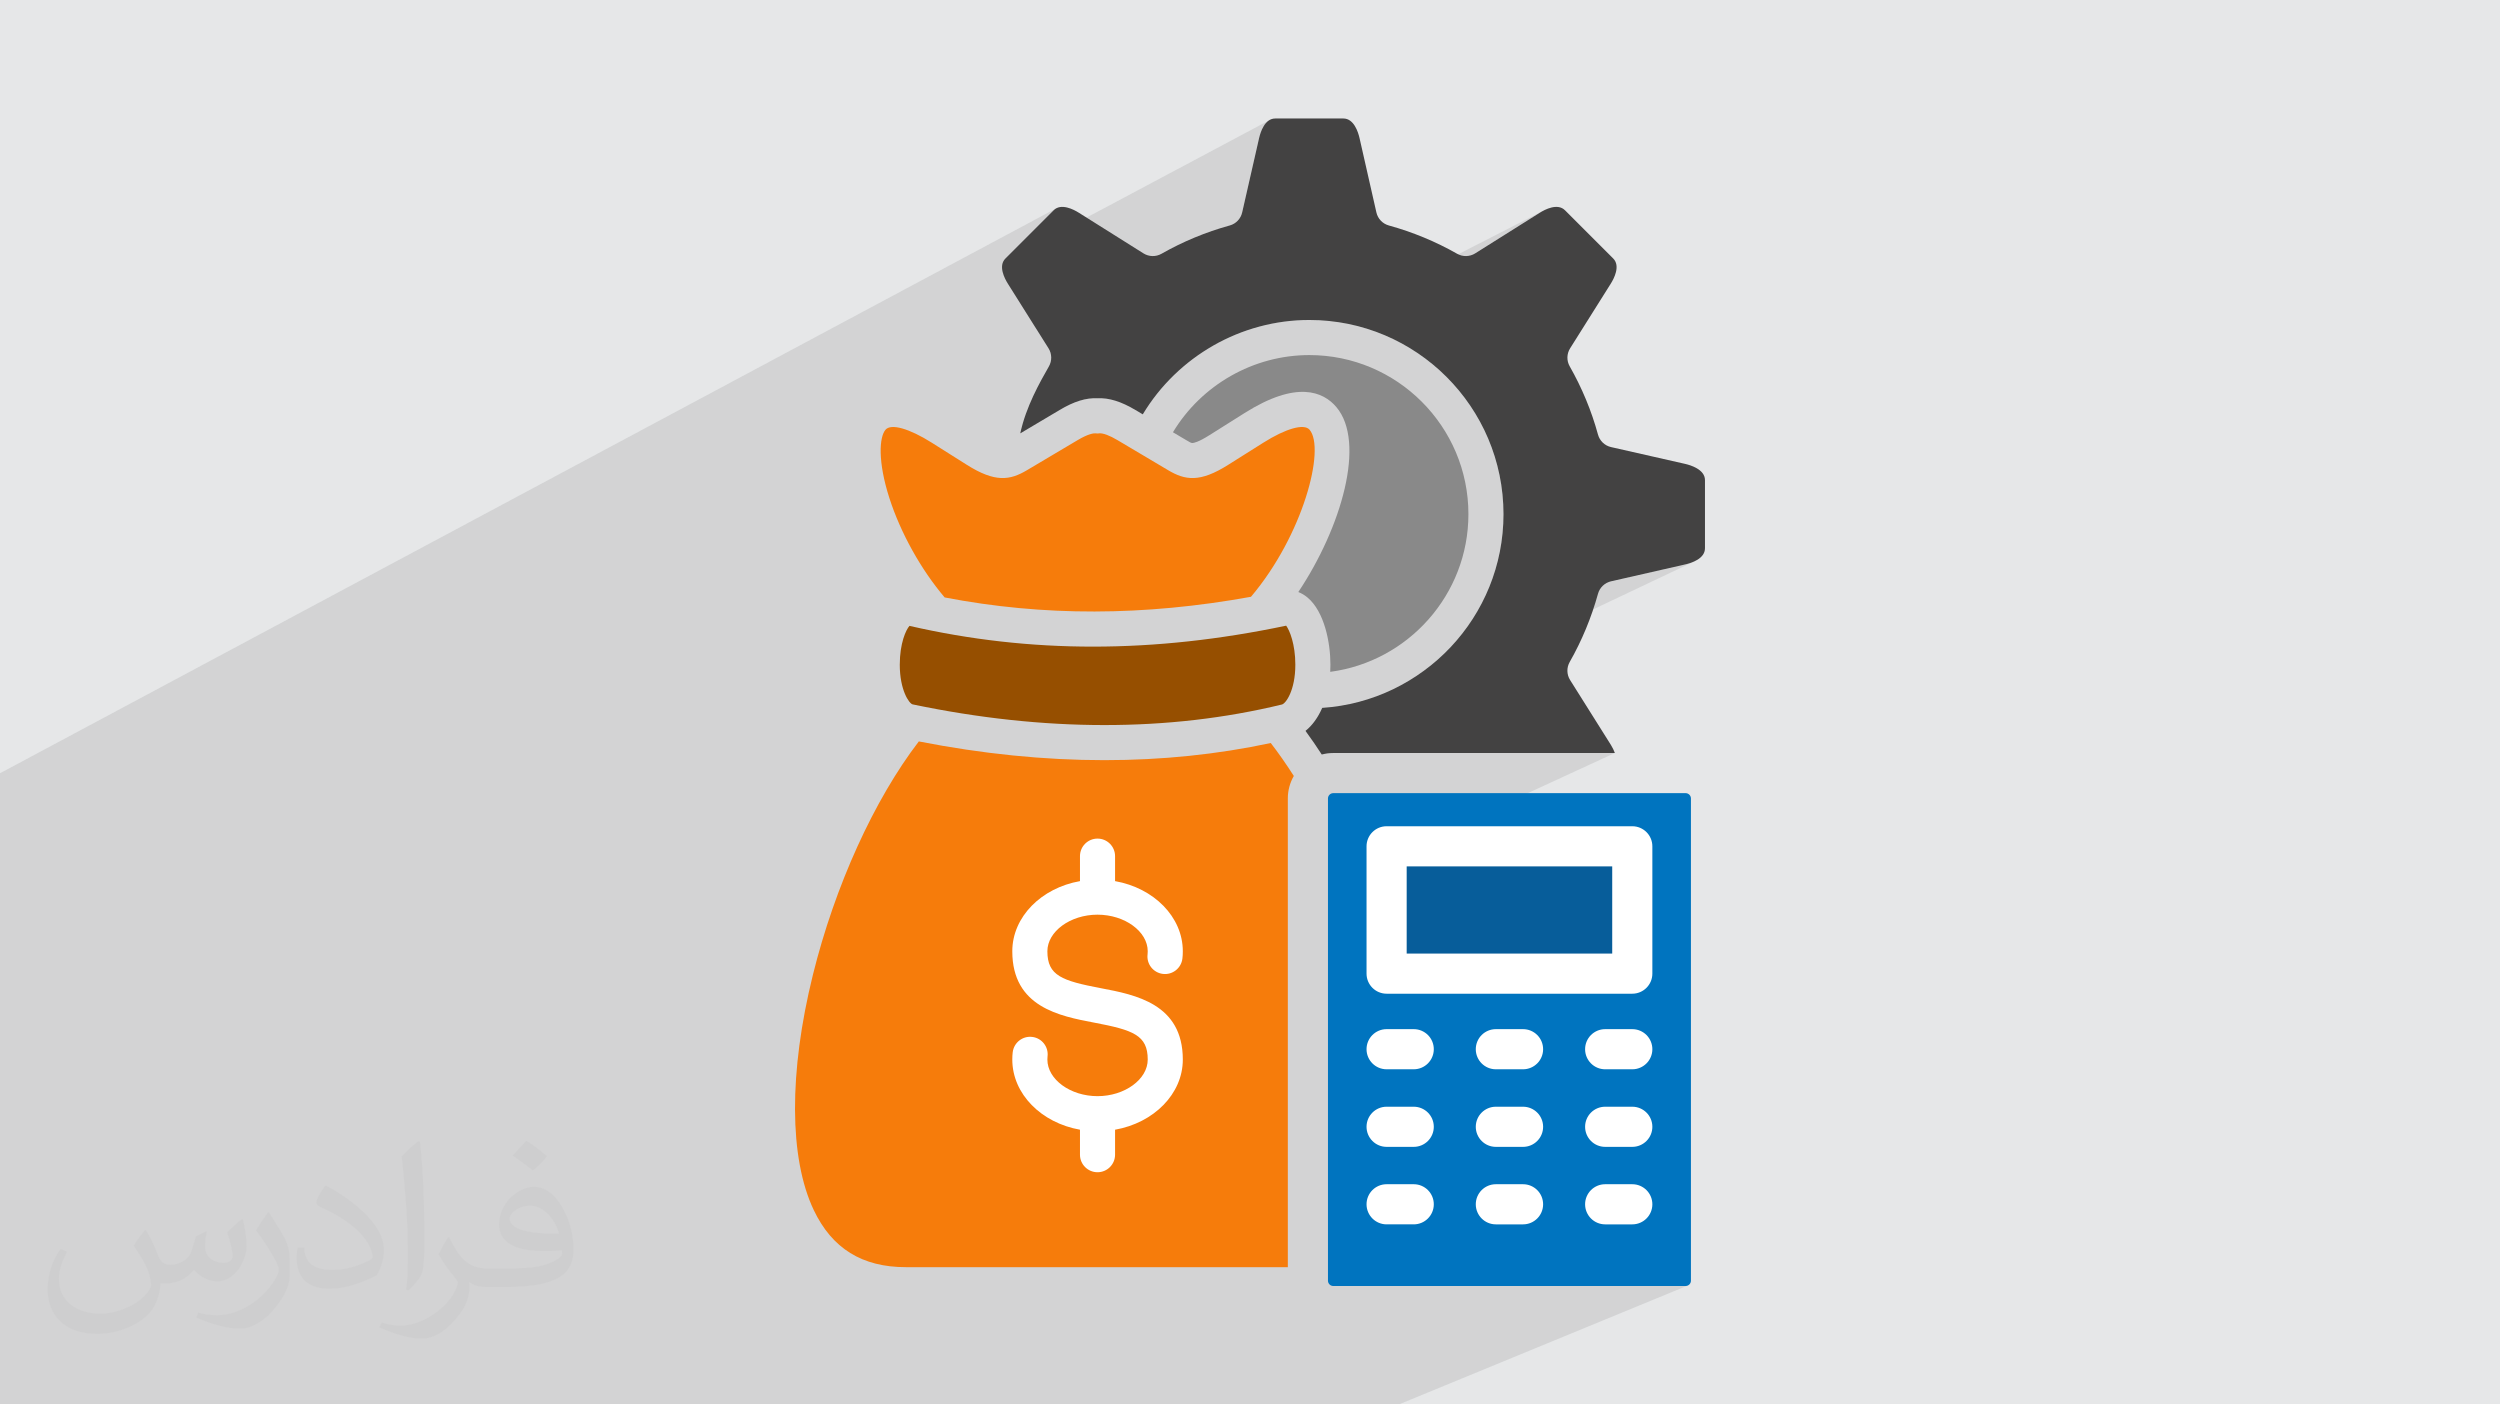 <?xml version="1.0" encoding="UTF-8"?>
<!DOCTYPE svg PUBLIC "-//W3C//DTD SVG 1.0//EN" "http://www.w3.org/TR/2001/REC-SVG-20010904/DTD/svg10.dtd">
<!-- Creator: CorelDRAW -->
<svg xmlns="http://www.w3.org/2000/svg" xml:space="preserve" width="94.192mm" height="52.917mm" version="1.0" style="shape-rendering:geometricPrecision; text-rendering:geometricPrecision; image-rendering:optimizeQuality; fill-rule:evenodd; clip-rule:evenodd"
viewBox="0 0 9404.92 5283.66"
 xmlns:xlink="http://www.w3.org/1999/xlink"
 xmlns:xodm="http://www.corel.com/coreldraw/odm/2003">
 <defs>
  <style type="text/css">
   <![CDATA[
    .fil3 {fill:white}
    .fil5 {fill:#898989;fill-rule:nonzero}
    .fil8 {fill:#434242;fill-rule:nonzero}
    .fil7 {fill:#0074BF;fill-rule:nonzero}
    .fil9 {fill:#075D9A;fill-rule:nonzero}
    .fil6 {fill:#964F00;fill-rule:nonzero}
    .fil4 {fill:#F67C0B;fill-rule:nonzero}
    .fil2 {fill:#373435;fill-opacity:0.031}
    .fil1 {fill:#2B2A29;fill-opacity:0.102}
    .fil0 {fill:#E6E7E8}
   ]]>
  </style>
 </defs>
 <g id="Layer_x0020_1">
  <polygon class="fil0" points="-0,0 9404.92,0 9404.92,5283.66 -0,5283.66 "/>
  <path class="fil1" d="M-0 2909.05l765.81 -409.6 -765.81 409.6zm1577.8 2374.61l-27.3 0 -99.9 0 -5 0 -463.86 0 -5.16 0 -54.72 0 -36.46 0 -12.19 0 -20.75 0 -0.99 0 -93.28 0 -104.9 0 -21.86 0 -27.33 0 -92.62 0 -236.94 0 -83.06 0 -23.92 0 -24.55 0 -11.22 0 -23.58 0 -108.2 0 0 -51.89 0 -12.5 0 -16.03 0 -12.91 0 -43.22 0 -11.04 0 -4.01 0 -12.53 0 -9.92 0 -23.14 0 -0.17 0 -13.54 0 -1.44 0 -34.9 0 -75 0 -0.2 0 -2.89 0 -28.62 0 -23.38 0 -44.31 0 -0.01 0 -170.15 0 -5.12 0 -40.05 0 -32.98 0 -61.29 0 -62.65 0 -137.97 0 -158.71 0 -116.65 0 -0.24 0 -2.26 0 -11.22 0 -3.58 0 -3.04 0 -16.74 0 -94.47 0 -4.7 0 -0.04 0 -14.96 0 -6.03 0 -48.1 0 -81.95 0 -0.19 0 -8.24 0 -16.51 0 -0.67 0 -4.48 0 -10.98 0 -0.7 0 -13.92 0 -0.67 0 -1.06 0 -2.96 0 -79.77 0 -22.61 0 -16.17 0 -10.3 0 -0.95 0 -166.26 0 -61.94 0 -12.87 0 -1.76 0 -78.25 0 -23.06 0 -3.61 0 -0.63 0 -172.78 0 -41.23 0 -41.25 0 -7.9 0 -76.47 0 -1.89 765.81 -409.6 3209.24 -1716.5 -11.34 8.16 -181.26 181.26 -8.16 11.34 -0.64 2.06 998.23 -531.59 -9.8 9.08 -8.03 11.06 -6.41 12.1 -4.93 12.2 -3.6 11.33 -2.44 9.53 -63.71 279.78 -2.6 8.64 -3.69 8.1 -4.71 7.46 -5.63 6.74 -6.47 5.93 -7.24 5.04 -746.7 391.91 48.61 77.3 4.28 7.96 3.11 8.35 1.95 8.63 0.78 8.76 -0.39 8.8 -1.57 8.7 -2.76 8.48 -3.92 8.14 -6.59 11.58 -6.95 12.31 -7.24 13.01 -7.46 13.66 -7.6 14.28 -7.67 14.86 -7.66 15.4 -7.59 15.92 -7.43 16.38 -7.21 16.81 -6.9 17.21 -6.54 17.56 -6.08 17.89 -5.57 18.17 -4.97 18.43 -1.04 4.51 164.88 -85.1 9.7 -4.99 9.52 -4.58 9.34 -4.15 9.18 -3.74 9.03 -3.33 8.88 -2.93 8.75 -2.52 8.61 -2.11 8.5 -1.72 8.39 -1.32 8.28 -0.91 8.19 -0.53 8.1 -0.13 8.03 0.25 8.08 -0.24 8.14 0.15 8.23 0.54 8.31 0.92 8.41 1.32 1.76 0.35 413.78 -213.01 20.81 -10.56 21.15 -9.91 21.47 -9.24 21.78 -8.57 22.06 -7.87 22.34 -7.17 22.59 -6.46 22.82 -5.74 23.06 -5.01 23.24 -4.26 23.44 -3.51 23.61 -2.75 23.77 -1.98 23.91 -1.2 24.03 -0.4 37.53 0.95 32.75 2.5 815.75 -417.41 -10.52 5.45 -8.43 5.02 -243.21 152.93 -7.96 4.28 -500.12 255.55 31.24 5.59 35.32 8.17 34.64 9.87 33.93 11.5 33.16 13.09 32.35 14.66 31.49 16.15 30.59 17.61 29.64 19.02 28.65 20.39 27.61 21.7 26.52 22.99 25.38 24.2 24.2 25.38 22.99 26.52 21.7 27.61 20.39 28.65 19.02 29.65 17.61 30.58 16.15 31.5 14.66 32.35 13.09 33.16 11.5 33.92 9.87 34.65 8.17 35.31 6.43 35.95 4.66 36.51 2.83 37.05 0.95 37.53 -0.88 35.99 -2.61 35.55 -4.29 35.07 -5.93 34.53 -7.55 33.98 -9.11 33.36 -10.62 32.71 -12.11 32.03 -13.55 31.29 -14.96 30.52 -16.32 29.72 -17.62 28.87 -18.91 27.97 -20.14 27.03 -21.34 26.06 -22.5 25.04 -23.61 23.98 -24.67 22.89 -25.71 21.75 -17.01 13.1 677.2 -322.48 8.09 -3.68 8.64 -2.6 279.79 -63.72 9.53 -2.44 11.33 -3.6 12.19 -4.93 -1432.23 679.51 0.79 1.15 7.64 11.19 7.62 11.33 7.6 11.48 7.58 11.62 5.2 -1.28 5.26 -1.14 5.31 -0.98 5.37 -0.82 5.42 -0.66 5.46 -0.47 5.52 -0.29 5.57 -0.1 1059.57 0 -934.27 430.66 0 65.25 151 -69.37 773.23 0 0 327.97 -340.5 151.01 416.01 0 15.22 -1.54 14.17 -4.39 -599.94 263.39 3.91 4.74 11.17 9.23 12.83 6.96 14.17 4.39 15.22 1.54 50.12 0 331.73 -145.06 -12.83 6.96 -11.17 9.23 -9.22 11.17 -6.97 12.82 -4.39 14.18 -1.54 15.22 1.54 15.22 4.39 14.17 6.97 12.83 9.22 11.17 11.17 9.22 12.83 6.97 14.17 4.39 15.22 1.54 102.02 0 15.22 -1.54 14.17 -4.39 -606.44 262.24 1.2 2.21 9.22 11.17 11.17 9.23 12.83 6.96 14.17 4.39 15.22 1.54 44.86 0 336.99 -145.07 -12.83 6.97 -11.17 9.22 -9.22 11.17 -6.97 12.83 -4.39 14.17 -1.54 15.22 1.54 15.22 4.39 14.18 6.97 12.82 9.22 11.17 11.17 9.23 12.83 6.96 14.17 4.39 15.22 1.54 102.02 0 15.22 -1.54 14.17 -4.39 -608.15 258.86 2.91 5.35 9.22 11.17 11.17 9.22 12.83 6.97 14.17 4.39 15.22 1.54 39.45 0 342.4 -145.07 -12.83 6.96 -11.17 9.23 -9.22 11.17 -6.97 12.82 -4.39 14.18 -1.54 15.22 1.54 15.22 4.39 14.17 6.97 12.83 9.22 11.17 11.17 9.22 12.83 6.97 14.17 4.39 15.22 1.54 102.02 0 15.22 -1.54 14.17 -4.39 -352.27 147.56 513.75 0 -217.99 90.22 227.92 0 3.93 -0.41 3.69 -1.18 -996.78 410.34 -21.81 37.02 21.81 -37.02 -89.93 37.02 -3.67 0 -222.21 0 -401.44 0 -96.91 0 -14.66 0 -98.18 0 -244.65 0 -37.93 0 -14.78 0 -60.46 0 -37.97 0 -63.41 0 -64.74 0 -22.27 0 -14.64 0 -57.65 0 -20.29 0 -18.67 0 -20.76 0 -14.92 0 -57.32 0 -36.55 0 -4.29 0 -104.21 0 -39.79 0 -14.76 0 -0.02 0 -54.38 0 -28.19 0 -14.3 0 -80.92 0 -14.96 0 -42.3 0 -14.61 0 -83.68 0 -11.42 0 -29.82 0 -14.89 0 -41.75 0 -9.62 0 -0.37 0 -44.89 0 -75.79 0 -12.96 0 -1.68 0 -41.56 0 -14.74 0 -48.62 0 -39.54 0 -7.18 0 -98.84 0 -11.6 0 -14.58 0 -105.21 0 -42.94 0 -14.86 0 -45.68 0 -49.41 0 -120.78 0 -3.1 0 -64.17 0 -13.34 0 -27.29 0 -102.08 0 -74.12 0 -44.39 0 -4.48 0 -25.1 0 -111.66 0 -12.93 0 -153.19 0 -29.48 0z"/>
  <path class="fil2" d="M548.54 4627.69c17.95,27.21 29.6,53.36 40.96,82.43 8.45,16.91 12.93,48.09 52.57,48.09 11.61,0 28.28,-3.42 43.06,-11.61 16.63,-8.73 29.32,-21.94 35.94,-42l15.85 -53.36 38.57 -19.02 2.64 2.64c-5.27,20.09 -6.59,39.36 -6.59,54.43 0,44.63 38.57,61.56 69.22,61.56 17.95,0 34.09,-8.73 34.09,-25.11 0,-21.13 -8.98,-57.06 -20.62,-89.29 17.95,-17.95 35.94,-35.94 56.53,-50.47l3.17 1.6c8.98,38.04 14,75.56 14,100.66 0,24.57 -10.83,51.79 -19.81,69.49 -18.49,34.87 -51.25,62.62 -90.87,62.62 -30.1,0 -63.65,-15.07 -86.66,-43.06l-1.32 0c-21.66,26.96 -55.22,51.25 -108.86,51.25l-16.63 0c-2.64,35.41 -10.29,60.49 -21.94,82.95 -31.95,62.34 -126.81,106.47 -216.1,106.47 -124.17,0 -186.51,-71.59 -186.51,-166.96 0,-58.91 19.27,-113.6 48.88,-152.42l24.29 10.04c-18.49,35.41 -30.91,68.68 -30.91,101.45 0,89.29 72.66,131.83 156.4,131.83 77.68,0 173.83,-49.41 191.28,-106.72 -6.59,-62.62 -30.1,-91.93 -66.04,-148.99 10.83,-19.02 24.83,-38.04 42.28,-58.38l3.17 0 0 0 0 0 -0.02 -0.09zm1432.13 -336.04c26.15,16.39 51.79,35.66 76.87,57.85 -14,19.81 -31.45,37.79 -53.11,53.64 -25.11,-20.34 -50.19,-37.79 -75.84,-56.27 17.42,-19.55 34.62,-38.29 52.04,-55.22l0 0 0 0 0 0 0 0 0 0 0.03 0zm13.47 244.11c-42.28,0 -76.87,27.75 -76.87,48.34 0,44.13 84.53,57.85 185.72,57.31 -12.68,-51.79 -57.06,-105.68 -108.86,-105.68l0.01 0.03zm-94.86 236.19c54.96,0 103.04,-1.6 139.74,-10.83 40.96,-10.29 75.56,-30.91 75.56,-45.17 0,-3.7 0,-8.19 -1.32,-11.89 -22.98,2.11 -49.41,2.11 -72.38,2.11 -74.49,0 -131.55,-16.91 -154.02,-58.66 -5.55,-11.61 -9.51,-24.57 -9.51,-39.36 0,-40.43 17.42,-79.79 48.09,-107 25.61,-22.45 53.89,-36.44 82.67,-36.44 52.04,0 93.51,41.75 122.57,107.54 15.85,35.94 26.68,77.4 26.68,129.72 0,34.87 -9.51,64.19 -31.17,85.85 -40.43,39.11 -114.92,53.89 -229.04,53.89l-51.79 0 0 0 -13.47 0c-28.28,0 -48.62,-5.02 -64.72,-17.42l-2.64 0c0.79,6.59 1.32,12.93 1.32,19.02 0,25.61 -8.45,58.38 -25.61,84.53 -50.72,75.3 -105.68,108.04 -153.24,108.04 -48.09,0 -107,-18.49 -160.11,-42.54l9.51 -18.49c17.17,7.13 40.96,11.89 73.7,11.89 85.85,0 198.66,-82.43 212.66,-163 -3.17,-6.59 -8.98,-15.32 -17.17,-24.57 -25.11,-29.85 -40.96,-54.68 -55.75,-80.83 12.68,-25.11 24.29,-45.17 35.13,-63.4l4.49 -0.53c36.72,74.77 69.99,117.55 144.23,117.55l11.61 0 0 0 53.89 0 0 0 0 0 0 0 0 0 0 0 0.09 0.01zm-371.98 79c6.34,-34.34 6.87,-72.91 6.87,-108.86l0 -53.36c0,-99.6 -12.68,-244.36 -22.98,-338.68 17.95,-19.27 43.06,-42 62.87,-57.31l5.81 1.6c13.47,118.62 16.63,256 16.63,383.06 0,33.3 -1.32,65.79 -4.49,89.55 -1.85,30.1 -19.27,52.83 -56.53,87.7l-8.19 -3.7zm-382.8 -157.19c1.85,46.77 24.83,83.49 105.15,83.49 49.93,0 92.19,-12.93 138.96,-35.13 8.45,-3.7 12.93,-8.73 12.93,-12.93 0,-29.32 -22.45,-68.15 -60.23,-103.55 -36.72,-33.3 -85.34,-62.62 -130.76,-82.18 -15.6,-6.59 -20.62,-13.47 -20.62,-20.09 0,-13.47 17.95,-41.75 32.77,-62.09l5.02 -0.53c52.04,27.21 110.17,67.64 153.24,112.53 39.11,41.47 63.4,83.49 63.4,129.19 0,33.81 -10.29,65.51 -26.96,95.11 -57.06,28.79 -117.83,50.72 -178.06,50.72 -73.17,0 -123.1,-34.34 -123.1,-114.92 0,-8.73 0,-22.19 3.17,-39.64l25.11 0 0 0 0 0 0 0 0 0 0 0 -0.02 0zm-132.37 -132.9l45.45 73.45c16.63,27.21 32.23,56.81 32.23,103.55l0 59.7c0,48.34 -30.91,100.13 -80.83,151.38 -39.11,34.62 -73.7,49.41 -105.68,49.41 -47.55,0 -101.98,-14.79 -164.85,-41.75l7.13 -18.49c19.81,5.27 42.79,9.77 71.06,9.77 90.36,-0.53 182.8,-66.57 225.08,-147.15 5.02,-9.26 6.87,-17.95 6.87,-24.04 0,-9.26 -5.02,-19.55 -8.98,-28.79 -22.98,-43.31 -48.62,-82.95 -76.87,-119.68 14.79,-23.25 29.6,-45.7 45.7,-67.9l3.7 0.53 0 0 0 0 0 0 0 0 0 0 -0.02 0.01z"/>
  <g id="_2283950149120">
   <rect class="fil3" x="5063.77" y="3047.28" width="1267.71" height="1700.38"/>
   <rect class="fil3" x="3507.08" y="2985.67" width="1039.67" height="1585.83"/>
   <path class="fil4" d="M4706.15 2245.08c196.03,-231.66 281.1,-556.98 220.42,-628.46 -20.5,-24.16 -88.92,-4.94 -174.27,48.97l-131.79 83.03c-106.28,67.17 -161.74,58.75 -226.84,19.73l-100.19 -59.48c-1.84,-0.98 -3.6,-2.02 -5.3,-3.15l-84.05 -49.88c-30.04,-17.86 -54.64,-27.03 -69.2,-25.58l-6.12 0.57 -6.12 -0.57c-8.33,-0.78 -28.35,1.49 -68.82,25.55l-189.58 112.54c-65.1,38.98 -120.57,47.42 -227.13,-19.73l-131.5 -83.02c-85.46,-53.94 -153.95,-73.14 -174.46,-48.91 -23.69,28.01 -29.28,120.19 14.44,256.43 42.24,131.64 119.35,269.92 208.17,374.4 370.44,71.42 749.61,70.59 1152.35,-2.44l-0.02 -0.01z"/>
   <path class="fil5" d="M5005 2500.54c0,9.11 -0.25,18.06 -0.72,26.9 292.88,-38.75 519.86,-290.12 519.86,-593.17 0,-330.02 -268.5,-598.51 -598.53,-598.51 -210.35,0 -405.7,112.24 -513.02,290.33l48.92 29.04c13.64,8.17 19.66,11.53 23.66,11.53l0.1 0c5.47,-0.08 22.76,-3.11 64.79,-29.68l131.81 -83.04c196.18,-123.87 296.07,-80.74 345.32,-22.74 112.35,132.33 19.22,453.23 -142.98,696 12.11,4.7 23.76,11.52 34.51,20.52 63.69,53.32 86.29,169.5 86.29,252.83l0 0z"/>
   <path class="fil6" d="M3421.51 2354.5c-13.35,14.52 -36.59,65.57 -36.59,146.05 0,95.53 35.05,146.19 48.37,149.3 495.85,103.61 963.23,103.78 1389.23,0.48 14.57,-3.46 50.49,-52.99 50.49,-149.77 0,-77.19 -21.56,-129.69 -34.55,-146.82 -499,104.89 -962.83,105.14 -1416.95,0.76l0.01 0z"/>
   <path class="fil4" d="M4155.25 2859.69c-225.72,0 -459.07,-23.49 -698.68,-70.47 -167.98,219.02 -315.66,543.61 -398.46,878.03 -90.84,367.01 -89.67,689.6 3.24,884.99 68.73,144.56 182.14,214.82 346.73,214.82l1436.67 0 0 -1763.45c0,-30.73 8.28,-59.52 22.54,-84.47 -28.6,-44.74 -57.61,-86.19 -86.73,-123.94 -200.63,42.94 -409.47,64.48 -625.3,64.48l0 0.01zm-26.43 581.27c-102.25,0 -188.61,63.08 -188.61,137.75 0,91.86 55.15,111.02 201.09,138.78 130.16,24.75 308.41,58.67 308.41,268.45 0,129.72 -109.5,238.33 -254.88,263.98l0 93.98c0,36.44 -29.55,65.99 -65.99,65.99 -36.45,0 -66,-29.55 -66,-65.99l0 -93.99c-145.22,-25.67 -254.61,-134.27 -254.61,-263.98 0,-10.14 0.52,-19.21 1.58,-27.72 4.51,-36.17 37.46,-61.92 73.66,-57.31 36.18,4.51 61.84,37.49 57.31,73.66 -0.38,2.99 -0.57,6.82 -0.57,11.37 0,74.68 86.39,137.76 188.62,137.76 102.24,0 188.89,-63.08 188.89,-137.76 0,-91.86 -55.15,-111.01 -201.09,-138.78 -130.16,-24.75 -308.41,-58.67 -308.41,-268.44 0,-129.7 109.38,-238.3 254.61,-263.97l0 -93.99c0,-36.44 29.55,-65.99 66,-65.99 36.44,0 65.99,29.55 65.99,65.99l0 93.98c145.38,25.65 254.88,134.26 254.88,263.98 0,10.29 -0.5,19.1 -1.58,27.73 -4.52,36.17 -37.48,61.96 -73.68,57.3 -36.17,-4.52 -61.82,-37.51 -57.3,-73.68 0.39,-3.06 0.57,-6.67 0.57,-11.36 0,-74.66 -86.5,-137.74 -188.89,-137.74l0 0z"/>
   <path class="fil7" d="M4995.76 3003.61l0 1814.45c0,10.75 9.07,19.82 19.82,19.82l1325.84 0c10.73,0 19.81,-9.07 19.81,-19.82l0 -1814.45c0,-10.75 -9.07,-19.82 -19.81,-19.82l-1325.84 0c-10.74,0 -19.82,9.07 -19.82,19.82zm733.88 1602.41l-102.28 0c-41.7,0 -75.51,-33.81 -75.51,-75.51 0,-41.71 33.8,-75.51 75.51,-75.51l102.28 0c41.7,0 75.51,33.81 75.51,75.51 0,41.71 -33.81,75.51 -75.51,75.51l0 0zm0 -291.58l-102.28 0c-41.7,0 -75.51,-33.8 -75.51,-75.51 0,-41.7 33.8,-75.51 75.51,-75.51l102.28 0.01c41.7,0 75.51,33.8 75.51,75.51 0,41.7 -33.81,75.51 -75.51,75.51l0 -0.01zm0 -291.83l-102.28 0c-41.7,0 -75.51,-33.8 -75.51,-75.51 0,-41.7 33.8,-75.51 75.51,-75.51l102.28 0c41.7,0 75.51,33.81 75.51,75.51 0,41.71 -33.81,75.51 -75.51,75.51zm410.98 583.42l-102.02 0c-41.7,0 -75.51,-33.81 -75.51,-75.51 0,-41.71 33.81,-75.51 75.51,-75.51l102.02 0c41.7,0 75.51,33.8 75.51,75.51 0,41.7 -33.81,75.51 -75.51,75.51zm0 -291.58l-102.02 0c-41.7,0 -75.51,-33.8 -75.51,-75.51 0,-41.7 33.81,-75.51 75.51,-75.51l102.02 0c41.7,0 75.51,33.81 75.51,75.51 0,41.71 -33.81,75.51 -75.51,75.51zm0 -291.82l-102.02 0c-41.7,0 -75.51,-33.81 -75.51,-75.51 0,-41.71 33.81,-75.51 75.51,-75.51l102.02 0c41.7,0 75.51,33.8 75.51,75.51 0,41.7 -33.81,75.51 -75.51,75.51zm-999.74 -838.83c0,-41.71 33.8,-75.51 75.51,-75.51l924.23 0c41.7,0 75.51,33.8 75.51,75.51l0 478.98c0,41.7 -33.81,75.51 -75.51,75.51l-924.23 0c-41.71,0 -75.51,-33.81 -75.51,-75.51l0 -478.98zm75.51 687.8l102.01 0c41.7,0 75.51,33.81 75.51,75.51 0,41.71 -33.81,75.51 -75.51,75.51l-102.01 0c-41.71,0 -75.51,-33.8 -75.51,-75.51 0,-41.7 33.8,-75.51 75.51,-75.51zm0 291.84l102.01 0c41.7,0 75.51,33.8 75.51,75.51 0,41.7 -33.81,75.51 -75.51,75.51l-102.01 -0.01c-41.71,0 -75.51,-33.8 -75.51,-75.51 0,-41.7 33.8,-75.51 75.51,-75.51l0 0.01zm0 291.57l102.01 0c41.7,0 75.51,33.81 75.51,75.51 0,41.71 -33.81,75.51 -75.51,75.51l-102.01 0c-41.71,0 -75.51,-33.81 -75.51,-75.51 0,-41.71 33.8,-75.51 75.51,-75.51l0 0z"/>
   <path class="fil8" d="M6340.39 1745.34l-279.72 -63.44c-23.78,-5.39 -42.66,-23.44 -49.07,-46.99 -24.33,-89.12 -60.13,-175.49 -106.4,-256.73 -12.04,-21.14 -11.47,-47.2 1.48,-67.8l152.88 -243.1c12.16,-19.26 37.26,-66.85 9.21,-94.92l-181.26 -181.26c-28.07,-28.05 -75.65,-2.96 -94.81,9.15l-243.21 152.93c-20.61,12.96 -46.65,13.54 -67.8,1.48 -80.4,-45.78 -166.83,-81.6 -256.91,-106.44 -23.44,-6.48 -41.43,-25.31 -46.82,-49.02l-63.45 -279.79c-5.03,-22.1 -21.06,-73.64 -60.66,-73.64l-256.49 0c-39.61,0 -55.64,51.54 -60.69,73.7l-63.71 279.78c-5.4,23.68 -23.36,42.48 -46.76,48.96 -90,24.89 -176.37,60.71 -256.69,106.46 -21.15,12.02 -47.2,11.46 -67.8,-1.48l-243.1 -152.88c-19.26,-12.17 -66.84,-37.26 -94.91,-9.21l-181.26 181.26c-28.07,28.07 -2.96,75.65 9.14,94.81l152.94 243.2c12.96,20.6 13.53,46.65 1.48,67.8 -34.05,59.77 -86.7,152.22 -107.76,252.11l148.19 -87.97c54.3,-32.28 99.8,-46.35 142.41,-43.96 42.9,-2.28 88.38,11.7 142.68,43.99l27.59 16.38c130.91,-217.7 369.51,-354.97 626.5,-354.97 402.81,0 730.51,327.7 730.51,730.52 0,386.1 -301.83,703.53 -681.96,728.74 -15.8,36.33 -37.17,65.87 -62.86,86.52 20.55,28.15 40.96,57.81 61.14,89 13.81,-3.6 28.21,-5.73 43.12,-5.73l1059.57 0c-3.68,-10.17 -8.83,-20.82 -15.56,-31.51l-152.89 -243.11c-12.96,-20.61 -13.52,-46.65 -1.48,-67.8 45.75,-80.34 81.57,-166.7 106.46,-256.68 6.47,-23.41 25.27,-41.38 48.95,-46.76l279.79 -63.72c22.15,-5.05 73.7,-21.08 73.7,-60.69l0 -256.49c0,-40.73 -56.42,-56.74 -73.71,-60.68l-0.01 0z"/>
   <polygon class="fil9" points="5291.88,3259.32 6065.11,3259.32 6065.11,3587.29 5291.88,3587.29 "/>
  </g>
 </g>
</svg>
